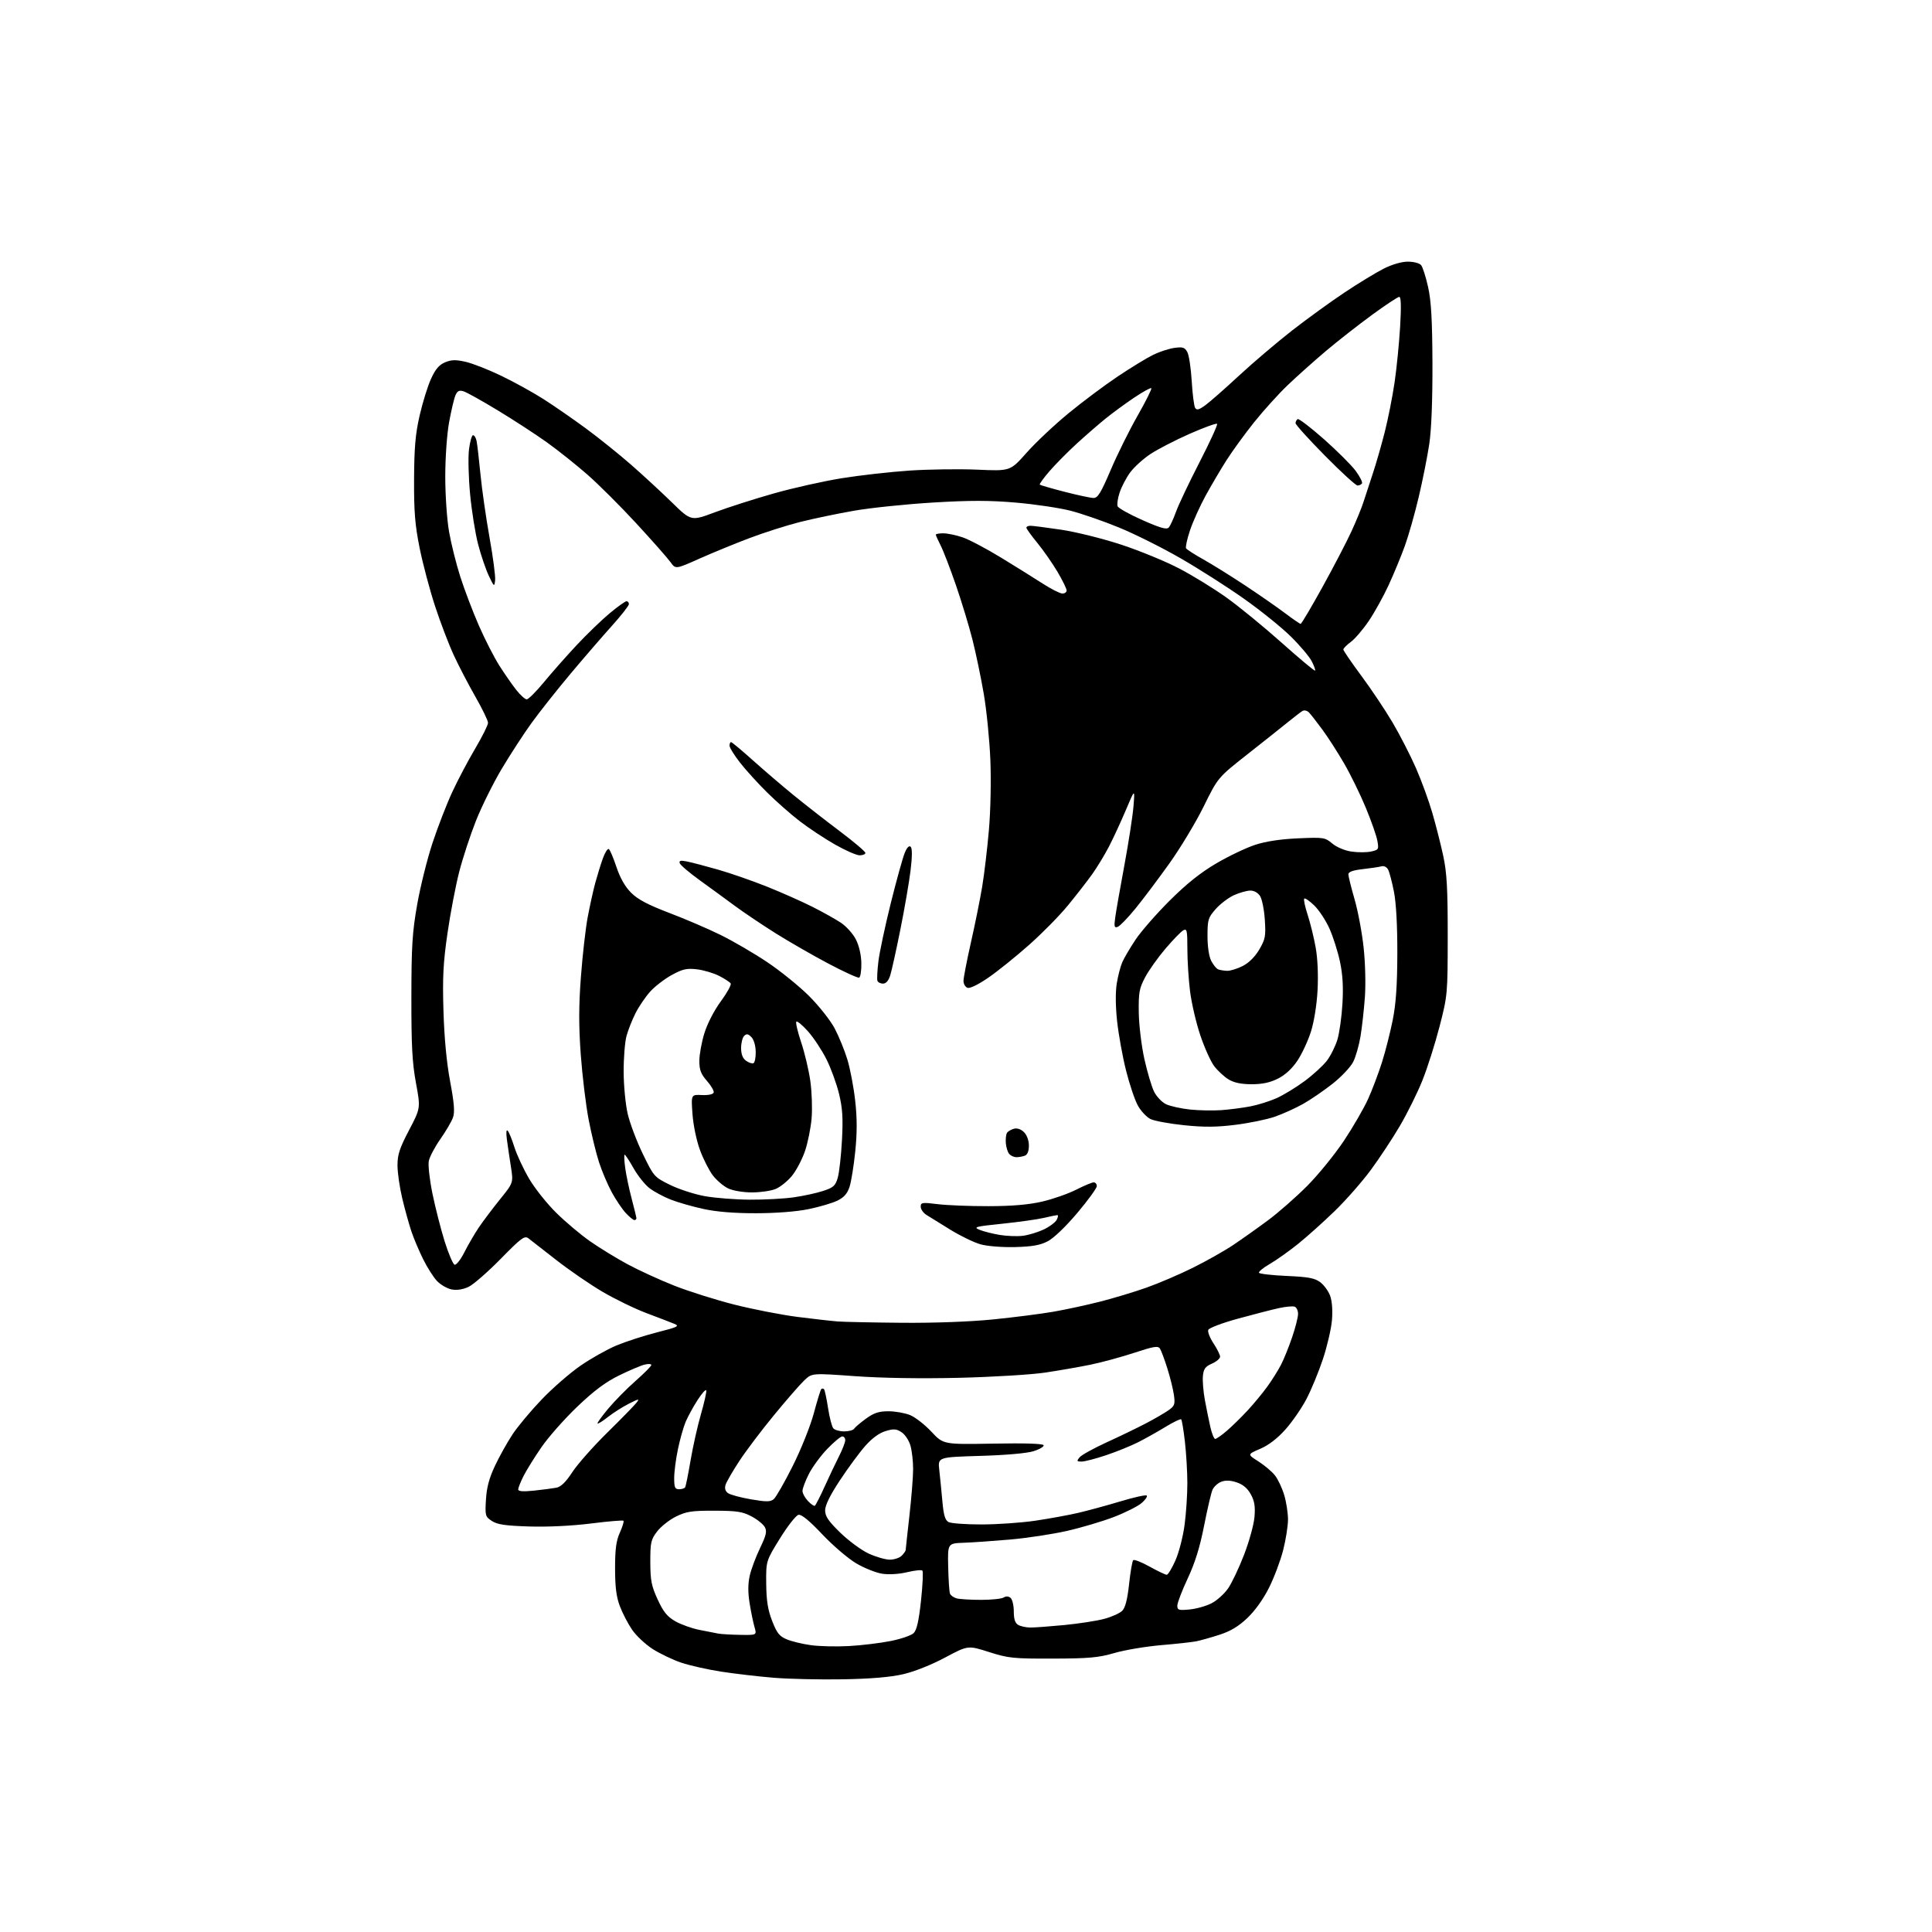 <?xml version="1.0" encoding="UTF-8" standalone="no"?>
<svg 
  version="1.1" 
  xmlns="http://www.w3.org/2000/svg" 
  xmlns:xlink="http://www.w3.org/1999/xlink" 
  xmlns:svg="http://www.w3.org/2000/svg"
  xmlns:rdf="http://www.w3.org/1999/02/22-rdf-syntax-ns#"
  xmlns:cc="http://creativecommons.org/ns#"
  xmlns:dc="http://purl.org/dc/elements/1.1/"
  viewBox="0 0 768 768"
  width="768"
  height="768"
>
<style>svg {background-color: white; }</style>"
<path stroke="none" fill="black" fill-rule="evenodd" d="M335.00,667.55C325.93,667.71 313.55,667.43 307.50,666.93C301.45,666.43 292.10,665.34 286.73,664.51C281.35,663.68 274.20,662.08 270.84,660.95C267.48,659.81 262.36,657.37 259.46,655.52C256.57,653.67 252.88,650.21 251.26,647.83C249.63,645.45 247.45,641.25 246.41,638.50C245.00,634.80 244.51,630.90 244.50,623.48C244.50,615.77 244.94,612.49 246.41,609.22C247.46,606.89 248.10,604.77 247.85,604.52C247.59,604.26 241.79,604.75 234.94,605.61C227.39,606.56 217.74,607.03 210.39,606.80C200.87,606.50 197.70,606.03 195.54,604.62C192.91,602.90 192.80,602.50 193.17,596.16C193.45,591.35 194.44,587.62 196.73,582.75C198.47,579.03 201.61,573.41 203.69,570.25C205.78,567.09 211.00,560.83 215.30,556.34C219.59,551.85 226.52,545.82 230.69,542.93C234.86,540.05 241.30,536.42 244.99,534.87C248.69,533.32 255.94,530.97 261.11,529.65C269.52,527.51 270.24,527.15 268.00,526.22C266.62,525.65 261.68,523.75 257.00,521.99C252.32,520.23 244.41,516.39 239.42,513.45C234.43,510.52 226.16,504.82 221.04,500.81C215.93,496.79 210.97,492.93 210.03,492.23C208.52,491.11 207.17,492.12 199.02,500.43C193.91,505.64 188.17,510.64 186.27,511.54C184.06,512.59 181.63,512.97 179.58,512.58C177.80,512.25 175.18,510.74 173.74,509.24C172.30,507.73 169.80,503.80 168.18,500.50C166.55,497.20 164.46,492.25 163.54,489.50C162.61,486.75 160.99,480.90 159.93,476.50C158.88,472.10 158.01,466.15 158.01,463.27C158.00,458.99 158.83,456.46 162.60,449.27C167.20,440.50 167.20,440.50 165.35,430.50C163.87,422.51 163.51,415.67 163.53,396.50C163.55,376.02 163.89,370.59 165.85,359.50C167.11,352.35 169.86,341.32 171.96,335.00C174.06,328.68 177.55,319.65 179.73,314.95C181.90,310.25 186.01,302.47 188.84,297.67C191.68,292.87 194.00,288.22 194.00,287.34C194.00,286.46 191.74,281.79 188.98,276.96C186.21,272.13 182.35,264.70 180.38,260.44C178.41,256.19 175.07,247.44 172.96,241.00C170.85,234.57 168.08,224.17 166.82,217.90C164.96,208.68 164.54,203.44 164.60,190.50C164.66,177.93 165.13,172.49 166.82,165.13C168.00,159.98 170.04,153.42 171.35,150.56C173.10,146.73 174.57,145.01 176.94,144.02C179.50,142.97 181.19,142.93 185.18,143.85C187.94,144.49 194.32,147.00 199.35,149.43C204.38,151.86 211.88,155.99 216.00,158.62C220.12,161.25 227.71,166.49 232.85,170.27C237.99,174.05 246.09,180.56 250.85,184.72C255.61,188.89 262.93,195.65 267.12,199.74C274.73,207.18 274.73,207.18 284.23,203.62C289.46,201.67 299.99,198.30 307.63,196.14C315.27,193.98 327.39,191.27 334.56,190.11C341.74,188.95 353.89,187.58 361.57,187.06C369.25,186.55 381.39,186.39 388.56,186.70C401.60,187.28 401.60,187.28 408.05,180.01C411.60,176.00 419.06,168.97 424.63,164.38C430.20,159.79 439.09,153.14 444.37,149.61C449.65,146.08 456.01,142.20 458.50,141.00C461.00,139.79 464.78,138.57 466.92,138.28C470.20,137.84 470.99,138.11 471.99,139.98C472.64,141.19 473.42,146.39 473.73,151.52C474.03,156.65 474.65,161.43 475.09,162.15C475.72,163.16 476.63,162.91 479.20,161.04C481.01,159.71 487.03,154.42 492.56,149.29C498.10,144.16 507.55,136.13 513.56,131.43C519.58,126.74 529.00,119.91 534.49,116.26C539.99,112.60 546.96,108.36 549.99,106.82C553.35,105.12 557.11,104.02 559.63,104.01C561.94,104.01 564.26,104.61 564.91,105.39C565.54,106.15 566.80,110.09 567.70,114.14C568.93,119.70 569.35,127.13 569.42,144.50C569.47,159.06 569.01,170.80 568.16,176.50C567.42,181.45 565.54,190.90 563.98,197.50C562.43,204.10 559.94,212.88 558.45,217.00C556.96,221.12 554.05,228.16 551.99,232.62C549.93,237.09 546.38,243.50 544.09,246.87C541.80,250.24 538.60,253.98 536.97,255.18C535.33,256.39 534.00,257.74 534.00,258.19C534.00,258.63 537.21,263.32 541.12,268.60C545.04,273.88 550.63,282.23 553.54,287.16C556.45,292.08 560.64,300.25 562.86,305.31C565.07,310.36 568.02,318.45 569.41,323.27C570.81,328.10 572.75,335.75 573.72,340.27C575.14,346.85 575.50,353.21 575.49,372.00C575.47,395.20 575.43,395.66 572.25,408.03C570.47,414.92 567.40,424.60 565.41,429.53C563.43,434.46 559.41,442.57 556.49,447.54C553.57,452.52 548.37,460.39 544.95,465.04C541.52,469.69 535.07,477.04 530.61,481.37C526.15,485.70 519.58,491.59 516.00,494.47C512.42,497.35 507.36,500.94 504.75,502.45C502.14,503.96 500.21,505.54 500.48,505.96C500.74,506.39 505.71,506.95 511.52,507.21C520.04,507.58 522.61,508.06 524.79,509.68C526.28,510.78 528.06,513.22 528.75,515.09C529.52,517.20 529.80,520.91 529.47,524.79C529.18,528.25 527.56,535.22 525.87,540.29C524.18,545.35 521.25,552.47 519.35,556.10C517.46,559.73 513.70,565.18 511.00,568.21C507.79,571.81 504.32,574.48 500.96,575.92C495.82,578.13 495.82,578.13 500.23,580.93C502.66,582.47 505.62,584.98 506.82,586.50C508.02,588.03 509.68,591.54 510.50,594.32C511.33,597.09 512.00,601.46 512.00,604.02C512.00,606.58 511.13,612.08 510.07,616.23C509.01,620.38 506.49,627.09 504.46,631.14C502.21,635.65 498.88,640.31 495.85,643.18C492.32,646.53 489.15,648.43 484.71,649.86C481.29,650.96 477.15,652.13 475.50,652.45C473.85,652.78 467.55,653.47 461.50,653.98C455.45,654.50 447.12,655.90 443.00,657.10C436.65,658.94 432.90,659.28 418.50,659.32C402.77,659.36 400.87,659.17 393.15,656.71C384.79,654.04 384.79,654.04 375.65,658.92C370.27,661.79 363.41,664.52 359.00,665.53C353.93,666.70 346.14,667.36 335.00,667.55zM337.50,654.33C342.45,654.06 349.88,653.16 354.00,652.34C358.12,651.53 362.27,650.10 363.20,649.18C364.42,647.98 365.25,644.31 366.12,636.25C366.78,630.06 367.03,624.70 366.67,624.34C366.31,623.97 363.59,624.26 360.62,624.97C357.43,625.74 353.40,625.99 350.74,625.59C348.26,625.22 343.60,623.36 340.37,621.46C337.14,619.56 331.06,614.36 326.86,609.91C321.79,604.54 318.62,601.93 317.43,602.16C316.45,602.35 313.14,606.55 310.07,611.50C304.50,620.50 304.50,620.50 304.58,629.50C304.65,636.33 305.22,639.91 306.94,644.35C308.83,649.19 309.82,650.45 312.76,651.67C314.71,652.49 319.05,653.53 322.40,653.99C325.76,654.45 332.55,654.61 337.50,654.33zM294.18,649.88C300.86,650.00 300.86,650.00 299.92,646.75C299.40,644.96 298.53,640.71 297.98,637.29C297.29,633.05 297.31,629.59 298.02,626.40C298.60,623.83 300.44,618.90 302.11,615.43C304.58,610.30 304.94,608.75 304.04,607.07C303.43,605.94 301.04,604.00 298.72,602.78C295.14,600.89 292.90,600.55 284.00,600.53C274.96,600.50 272.83,600.83 268.72,602.85C266.10,604.15 262.72,606.81 261.22,608.78C258.74,612.03 258.50,613.12 258.51,620.93C258.53,628.25 258.95,630.42 261.42,635.80C263.69,640.74 265.21,642.61 268.41,644.46C270.66,645.75 274.98,647.30 278.00,647.90C281.02,648.49 284.40,649.16 285.50,649.37C286.60,649.59 290.51,649.82 294.18,649.88zM409.50,646.97C411.15,646.99 417.23,646.54 423.00,645.99C428.77,645.43 435.94,644.33 438.93,643.53C441.91,642.74 445.15,641.28 446.12,640.29C447.33,639.06 448.17,635.77 448.83,629.69C449.35,624.85 450.09,620.58 450.47,620.20C450.84,619.82 453.79,620.97 457.01,622.76C460.22,624.54 463.28,626.00 463.79,626.00C464.31,626.00 465.87,623.41 467.27,620.25C468.66,617.09 470.30,610.72 470.90,606.09C471.51,601.47 472.00,594.04 471.99,589.59C471.99,585.14 471.55,577.73 471.02,573.11C470.49,568.50 469.83,564.49 469.54,564.21C469.26,563.93 466.44,565.29 463.27,567.23C460.09,569.17 455.16,571.93 452.31,573.37C449.45,574.80 443.75,577.11 439.63,578.49C435.51,579.87 431.16,581.00 429.95,581.00C428.02,581.00 427.92,580.80 429.13,579.33C429.88,578.40 434.77,575.70 440.00,573.31C445.23,570.92 452.20,567.55 455.50,565.82C458.80,564.09 462.79,561.78 464.37,560.69C466.94,558.90 467.17,558.29 466.66,554.60C466.35,552.34 465.18,547.58 464.05,544.00C462.93,540.42 461.60,536.87 461.10,536.09C460.34,534.92 458.65,535.19 450.84,537.77C445.70,539.46 437.90,541.58 433.51,542.48C429.12,543.38 421.02,544.79 415.51,545.62C410.00,546.44 394.59,547.38 381.25,547.70C366.04,548.06 350.63,547.82 339.90,547.05C322.79,545.82 322.79,545.82 319.77,548.66C318.11,550.22 312.68,556.45 307.71,562.50C302.73,568.55 296.51,576.78 293.88,580.80C291.25,584.81 288.80,589.05 288.43,590.22C287.98,591.63 288.30,592.74 289.37,593.53C290.27,594.18 294.36,595.29 298.48,596.00C304.67,597.06 306.24,597.05 307.57,595.94C308.46,595.20 311.86,589.27 315.12,582.75C318.43,576.16 322.14,566.87 323.50,561.82C324.83,556.83 326.17,552.50 326.46,552.20C326.76,551.91 327.25,551.91 327.55,552.21C327.85,552.52 328.57,555.85 329.15,559.63C329.73,563.41 330.67,567.06 331.23,567.75C331.79,568.44 333.74,569.00 335.56,569.00C337.39,569.00 339.18,568.52 339.54,567.93C339.90,567.35 342.02,565.55 344.25,563.93C347.41,561.64 349.37,561.00 353.18,561.00C355.87,561.00 359.74,561.69 361.78,562.52C363.83,563.36 367.64,566.33 370.25,569.13C375.00,574.21 375.00,574.21 394.76,573.86C407.37,573.63 414.65,573.86 414.86,574.50C415.05,575.05 413.24,576.12 410.85,576.87C408.23,577.70 399.79,578.45 389.65,578.74C372.80,579.24 372.80,579.24 373.38,584.37C373.70,587.19 374.25,592.78 374.61,596.79C375.11,602.34 375.69,604.30 377.07,605.04C378.06,605.57 383.96,606.00 390.18,605.99C396.41,605.99 406.00,605.32 411.50,604.51C417.00,603.70 424.65,602.30 428.50,601.41C432.35,600.52 439.93,598.46 445.34,596.83C450.76,595.19 455.48,594.15 455.84,594.51C456.21,594.87 455.29,596.22 453.80,597.49C452.32,598.77 447.37,601.26 442.80,603.02C438.24,604.78 429.80,607.28 424.05,608.58C418.30,609.88 408.18,611.41 401.55,611.99C394.92,612.57 386.62,613.15 383.10,613.27C376.71,613.50 376.71,613.50 376.92,622.83C377.03,627.96 377.35,632.75 377.63,633.48C377.91,634.21 379.12,635.07 380.32,635.39C381.52,635.71 385.88,635.97 390.00,635.97C394.12,635.97 398.16,635.55 398.97,635.04C399.90,634.45 400.90,634.50 401.72,635.18C402.42,635.77 403.00,638.19 403.00,640.57C403.00,643.64 403.51,645.20 404.75,645.92C405.71,646.48 407.85,646.95 409.50,646.97zM472.88,639.79C475.57,639.53 479.51,638.42 481.63,637.32C483.76,636.22 486.71,633.56 488.19,631.41C489.68,629.26 492.54,623.23 494.55,618.00C496.57,612.77 498.43,606.02 498.68,603.00C499.03,598.81 498.68,596.67 497.21,594.00C495.92,591.64 494.10,590.10 491.64,589.28C489.16,588.44 487.19,588.36 485.49,589.01C484.11,589.53 482.53,590.98 481.98,592.23C481.44,593.48 479.93,599.93 478.63,606.57C476.96,615.08 475.04,621.25 472.13,627.46C469.86,632.31 468.00,637.17 468.00,638.27C468.00,640.04 468.52,640.20 472.88,639.79zM353.68,619.99C355.43,620.00 357.56,619.29 358.43,618.43C359.29,617.56 360.01,616.55 360.02,616.18C360.03,615.81 360.70,609.65 361.51,602.50C362.32,595.35 362.98,587.02 362.98,584.00C362.99,580.98 362.52,576.81 361.94,574.74C361.36,572.65 359.80,570.26 358.41,569.35C356.31,567.97 355.29,567.90 352.02,568.88C349.51,569.63 346.65,571.72 343.96,574.77C341.66,577.37 337.13,583.52 333.89,588.43C329.97,594.37 328.00,598.36 328.00,600.38C328.00,602.76 329.28,604.64 334.02,609.26C337.33,612.48 342.39,616.21 345.27,617.55C348.15,618.88 351.93,619.98 353.68,619.99zM323.91,598.56C324.25,598.34 326.03,594.87 327.85,590.84C329.68,586.80 332.26,581.36 333.59,578.75C334.91,576.14 336.00,573.32 336.00,572.50C336.00,571.67 335.47,571.00 334.82,571.00C334.17,571.00 331.48,573.23 328.86,575.96C326.23,578.68 322.94,583.17 321.54,585.92C320.14,588.68 319.00,591.71 319.00,592.65C319.00,593.60 319.97,595.40 321.15,596.65C322.33,597.91 323.57,598.77 323.91,598.56zM212.25,592.55C215.69,592.19 219.69,591.67 221.15,591.39C222.99,591.04 224.91,589.17 227.51,585.19C229.56,582.06 235.80,575.00 241.39,569.50C246.98,564.00 252.21,558.65 253.01,557.61C254.33,555.91 254.00,555.96 249.99,557.99C247.52,559.24 243.79,561.61 241.70,563.25C239.62,564.90 237.74,566.07 237.53,565.86C237.32,565.65 239.25,562.97 241.82,559.91C244.40,556.84 249.27,551.90 252.66,548.92C256.05,545.94 258.86,543.11 258.91,542.64C258.96,542.17 257.76,542.08 256.25,542.45C254.74,542.82 250.16,544.76 246.07,546.77C240.69,549.41 236.10,552.85 229.45,559.20C224.39,564.04 218.01,571.26 215.26,575.25C212.51,579.24 209.30,584.39 208.13,586.71C206.96,589.03 206.00,591.43 206.00,592.06C206.00,592.86 207.86,593.00 212.25,592.55zM269.94,592.00C271.01,592.00 272.09,591.66 272.35,591.24C272.61,590.82 273.59,585.98 274.52,580.49C275.46,574.99 277.31,566.72 278.65,562.11C279.98,557.49 280.92,553.26 280.74,552.71C280.55,552.15 278.98,553.91 277.25,556.61C275.51,559.31 273.39,563.21 272.53,565.26C271.67,567.32 270.30,572.18 269.49,576.07C268.67,579.95 268.00,585.13 268.00,587.57C268.00,591.29 268.31,592.00 269.94,592.00zM483.06,572.00C483.54,572.00 485.63,570.54 487.70,568.75C489.78,566.96 493.51,563.31 495.99,560.62C498.47,557.94 502.00,553.67 503.83,551.12C505.67,548.58 508.09,544.71 509.22,542.52C510.35,540.33 512.34,535.41 513.64,531.59C514.94,527.77 516.00,523.59 516.00,522.29C516.00,521.00 515.40,519.71 514.67,519.43C513.94,519.15 511.12,519.40 508.42,519.99C505.71,520.58 498.40,522.46 492.17,524.17C485.84,525.90 480.60,527.89 480.30,528.66C480.01,529.43 480.94,531.83 482.38,534.00C483.82,536.18 485.00,538.56 485.00,539.30C485.00,540.04 483.54,541.28 481.75,542.07C479.11,543.23 478.44,544.16 478.17,547.00C477.99,548.92 478.34,553.19 478.95,556.50C479.56,559.80 480.54,564.64 481.13,567.25C481.72,569.86 482.59,572.00 483.06,572.00zM358.61,525.83C371.47,525.93 385.61,525.41 394.80,524.49C403.09,523.66 413.84,522.28 418.69,521.44C423.53,520.60 431.84,518.81 437.14,517.46C442.45,516.12 450.77,513.61 455.64,511.89C460.51,510.18 468.88,506.59 474.24,503.93C479.60,501.26 486.80,497.20 490.24,494.89C493.68,492.58 499.88,488.19 504.00,485.13C508.12,482.08 515.13,475.93 519.58,471.47C524.02,467.01 530.62,458.89 534.26,453.43C537.89,447.97 542.22,440.47 543.89,436.76C545.55,433.06 548.03,426.48 549.40,422.14C550.77,417.80 552.68,410.25 553.65,405.37C554.92,399.00 555.43,391.57 555.46,379.00C555.49,367.98 554.99,358.91 554.12,354.50C553.36,350.65 552.32,346.69 551.81,345.70C551.27,344.67 550.16,344.10 549.19,344.37C548.26,344.63 544.91,345.13 541.75,345.49C537.77,345.94 536.00,346.58 536.00,347.56C536.00,348.33 537.10,352.78 538.45,357.43C539.80,362.09 541.43,370.74 542.06,376.67C542.72,382.77 542.94,391.35 542.56,396.47C542.19,401.44 541.41,408.43 540.82,412.00C540.23,415.57 538.92,420.13 537.91,422.13C536.90,424.13 533.25,428.01 529.79,430.75C526.33,433.49 521.00,437.14 517.94,438.86C514.88,440.57 509.81,442.86 506.67,443.94C503.54,445.02 496.51,446.46 491.05,447.14C483.55,448.08 478.58,448.11 470.67,447.29C464.91,446.70 458.93,445.60 457.37,444.85C455.81,444.10 453.53,441.68 452.31,439.46C451.09,437.25 448.97,430.95 447.60,425.47C446.23,419.99 444.64,411.21 444.07,405.96C443.43,400.05 443.38,394.33 443.93,390.96C444.41,387.96 445.40,384.15 446.12,382.50C446.83,380.85 449.21,376.82 451.39,373.54C453.57,370.27 459.66,363.29 464.93,358.04C471.65,351.34 477.18,346.92 483.49,343.21C488.43,340.31 495.41,336.98 498.99,335.82C503.26,334.43 509.12,333.55 516.05,333.25C526.18,332.81 526.72,332.89 529.58,335.30C531.31,336.75 534.52,338.11 537.19,338.51C539.73,338.89 543.25,338.88 545.00,338.50C548.04,337.83 548.15,337.64 547.51,334.15C547.14,332.14 545.06,326.23 542.89,321.00C540.72,315.77 536.87,307.90 534.32,303.50C531.77,299.10 527.87,293.02 525.64,290.00C523.42,286.98 521.02,283.91 520.31,283.19C519.60,282.46 518.45,282.21 517.76,282.62C517.07,283.03 514.48,285.02 512.00,287.03C509.52,289.04 502.24,294.83 495.81,299.89C484.13,309.10 484.13,309.10 478.49,320.57C475.38,326.88 469.23,337.09 464.82,343.27C460.40,349.45 454.35,357.50 451.36,361.16C448.37,364.82 445.21,368.09 444.33,368.43C442.97,368.95 442.82,368.40 443.31,364.77C443.62,362.42 445.26,353.07 446.95,344.00C448.63,334.93 450.27,324.35 450.58,320.50C451.14,313.50 451.14,313.50 447.59,321.91C445.63,326.54 442.62,333.06 440.89,336.41C439.16,339.76 436.13,344.75 434.17,347.50C432.20,350.25 427.88,355.81 424.57,359.85C421.27,363.90 414.27,371.01 409.03,375.65C403.79,380.30 396.49,386.16 392.82,388.68C388.77,391.45 385.51,393.03 384.57,392.66C383.70,392.33 383.00,391.10 383.00,389.92C383.00,388.74 384.33,381.86 385.96,374.64C387.60,367.41 389.60,357.45 390.43,352.50C391.25,347.55 392.46,337.43 393.10,330.00C393.78,322.21 394.02,310.36 393.68,302.00C393.35,294.02 392.17,282.21 391.05,275.74C389.94,269.28 387.92,259.59 386.56,254.22C385.20,248.85 382.24,239.11 379.99,232.58C377.73,226.05 375.02,218.99 373.95,216.89C372.88,214.80 372.00,212.84 372.00,212.54C372.00,212.24 373.33,212.00 374.97,212.00C376.60,212.00 380.05,212.72 382.65,213.60C385.24,214.48 392.12,218.11 397.93,221.66C403.75,225.21 411.20,229.86 414.50,231.99C417.80,234.12 421.29,235.89 422.25,235.93C423.21,235.97 424.00,235.43 424.00,234.73C424.00,234.03 422.36,230.68 420.36,227.29C418.35,223.91 414.75,218.74 412.36,215.82C409.96,212.90 408.00,210.17 408.00,209.76C408.00,209.34 408.73,209.00 409.62,209.00C410.51,209.00 416.01,209.71 421.84,210.57C427.69,211.44 438.40,214.11 445.77,216.53C453.10,218.95 463.47,223.21 468.80,226.01C474.14,228.80 482.55,233.98 487.50,237.51C492.45,241.04 502.32,249.11 509.43,255.45C516.54,261.79 522.54,266.80 522.75,266.58C522.97,266.36 522.37,264.68 521.42,262.84C520.47,261.00 516.73,256.57 513.10,253.00C509.47,249.42 501.10,242.67 494.50,238.01C487.90,233.34 476.54,226.09 469.25,221.90C461.97,217.70 450.94,212.20 444.75,209.67C438.56,207.13 429.90,204.14 425.50,203.01C421.10,201.89 411.34,200.44 403.82,199.79C393.38,198.89 385.57,198.88 370.82,199.77C360.19,200.41 346.10,201.87 339.50,203.02C332.90,204.17 323.23,206.19 318.00,207.51C312.77,208.83 303.77,211.70 298.00,213.88C292.23,216.06 283.24,219.75 278.03,222.07C268.56,226.30 268.56,226.30 266.53,223.45C265.41,221.88 259.32,214.98 253.00,208.12C246.68,201.26 237.85,192.46 233.40,188.57C228.94,184.68 221.74,178.95 217.40,175.84C213.05,172.73 204.32,167.04 198.00,163.21C191.68,159.37 185.49,155.93 184.26,155.55C182.51,155.02 181.80,155.38 181.03,157.19C180.49,158.46 179.36,163.26 178.52,167.86C177.66,172.63 177.00,181.92 177.00,189.48C177.00,196.80 177.67,206.61 178.51,211.38C179.34,216.13 181.36,224.23 183.01,229.37C184.66,234.51 187.97,243.21 190.37,248.70C192.77,254.19 196.43,261.34 198.50,264.59C200.57,267.84 203.59,272.19 205.22,274.25C206.84,276.31 208.72,278.00 209.38,278.00C210.05,278.00 213.10,274.96 216.16,271.25C219.21,267.54 225.04,260.94 229.11,256.58C233.17,252.23 239.11,246.49 242.30,243.83C245.49,241.17 248.53,239.00 249.05,239.00C249.57,239.00 250.00,239.51 250.00,240.14C250.00,240.76 246.96,244.65 243.25,248.77C239.54,252.89 232.11,261.49 226.75,267.88C221.39,274.27 214.44,283.05 211.31,287.38C208.18,291.71 202.84,299.93 199.44,305.63C196.05,311.34 191.44,320.62 189.21,326.25C186.97,331.89 183.98,341.00 182.56,346.50C181.14,352.00 179.03,363.02 177.88,371.00C176.17,382.81 175.88,388.56 176.29,402.00C176.61,412.66 177.55,422.54 178.94,429.91C180.54,438.45 180.83,442.05 180.08,444.20C179.53,445.77 177.27,449.64 175.06,452.79C172.85,455.94 170.78,459.87 170.45,461.51C170.12,463.15 170.78,469.00 171.91,474.50C173.04,480.00 175.21,488.51 176.74,493.42C178.27,498.33 180.06,502.52 180.71,502.74C181.36,502.95 183.11,500.74 184.58,497.82C186.06,494.89 188.63,490.48 190.29,488.00C191.96,485.52 195.74,480.50 198.70,476.83C204.09,470.17 204.09,470.17 203.10,463.83C202.55,460.35 201.84,455.48 201.50,453.00C201.13,450.21 201.25,448.88 201.83,449.50C202.34,450.05 203.53,452.98 204.48,456.00C205.43,459.02 208.04,464.64 210.28,468.47C212.52,472.31 217.38,478.43 221.08,482.07C224.77,485.72 230.85,490.84 234.58,493.44C238.31,496.05 244.99,500.14 249.43,502.54C253.87,504.94 262.22,508.77 267.99,511.05C273.76,513.33 284.56,516.74 291.99,518.62C299.42,520.49 310.68,522.68 317.00,523.49C323.32,524.29 330.52,525.11 333.00,525.30C335.48,525.49 347.00,525.73 358.61,525.83zM403.50,495.73C398.38,495.86 392.47,495.39 389.78,494.64C387.18,493.91 381.78,491.30 377.78,488.83C373.77,486.36 369.49,483.70 368.25,482.93C367.01,482.15 366.00,480.69 366.00,479.68C366.00,477.99 366.56,477.91 372.75,478.67C376.46,479.13 385.57,479.49 393.00,479.47C402.33,479.45 408.89,478.89 414.24,477.66C418.50,476.67 424.57,474.55 427.74,472.95C430.91,471.34 434.06,470.02 434.75,470.01C435.44,470.01 436.00,470.67 436.00,471.49C436.00,472.31 432.51,477.12 428.25,482.16C423.68,487.58 418.86,492.20 416.50,493.42C413.46,495.00 410.34,495.55 403.50,495.73zM406.50,491.26C408.70,491.00 412.42,489.89 414.77,488.80C417.11,487.70 419.49,485.95 420.05,484.90C420.61,483.86 420.72,483.01 420.29,483.02C419.85,483.04 417.48,483.53 415.00,484.12C412.52,484.71 405.10,485.75 398.50,486.44C387.67,487.56 386.78,487.79 389.39,488.87C390.98,489.52 394.58,490.43 397.39,490.90C400.20,491.36 404.30,491.52 406.50,491.26zM252.19,485.00C251.74,485.00 250.21,483.76 248.80,482.25C247.38,480.74 244.87,477.02 243.22,474.00C241.57,470.98 239.27,465.57 238.11,461.99C236.95,458.41 235.09,450.76 233.98,444.99C232.88,439.22 231.47,427.60 230.86,419.18C230.04,407.76 230.05,399.90 230.92,388.32C231.56,379.78 232.77,369.12 233.61,364.64C234.45,360.17 235.80,354.02 236.62,351.00C237.44,347.98 238.80,343.58 239.64,341.24C240.48,338.90 241.55,337.22 242.01,337.50C242.47,337.79 243.83,341.00 245.04,344.63C246.51,349.02 248.46,352.46 250.87,354.87C253.55,357.55 257.53,359.65 266.00,362.88C272.33,365.28 281.53,369.23 286.46,371.66C291.39,374.09 299.72,378.94 304.96,382.45C310.21,385.96 317.70,392.02 321.62,395.93C325.53,399.83 330.10,405.61 331.77,408.76C333.44,411.92 335.72,417.49 336.83,421.14C337.95,424.79 339.35,432.16 339.95,437.53C340.73,444.46 340.73,450.28 339.98,457.68C339.40,463.39 338.38,469.74 337.71,471.79C336.83,474.48 335.50,475.99 332.87,477.28C330.87,478.25 325.70,479.77 321.37,480.66C316.55,481.64 308.46,482.27 300.50,482.28C291.89,482.29 284.84,481.72 279.61,480.58C275.27,479.64 269.42,477.96 266.61,476.85C263.80,475.75 260.02,473.72 258.21,472.34C256.41,470.97 253.55,467.40 251.87,464.42C250.19,461.44 248.58,459.00 248.31,459.00C248.04,459.00 248.13,461.36 248.53,464.25C248.92,467.14 250.08,472.65 251.10,476.50C252.12,480.35 252.96,483.84 252.98,484.25C252.99,484.66 252.63,485.00 252.19,485.00zM298.00,476.89C303.77,476.93 311.65,476.51 315.50,475.96C319.35,475.41 324.63,474.27 327.22,473.41C331.31,472.07 332.09,471.36 333.02,468.18C333.60,466.16 334.36,459.46 334.69,453.30C335.17,444.43 334.92,440.57 333.53,434.80C332.55,430.78 330.29,424.57 328.49,421.00C326.69,417.43 323.42,412.48 321.21,410.00C319.00,407.52 316.91,405.78 316.56,406.12C316.21,406.46 317.07,410.14 318.46,414.30C319.86,418.45 321.50,425.37 322.11,429.68C322.72,433.98 322.95,440.65 322.63,444.50C322.31,448.35 321.13,454.22 320.00,457.55C318.87,460.88 316.53,465.33 314.80,467.43C313.07,469.53 310.17,471.87 308.36,472.62C306.55,473.38 302.31,474.00 298.93,474.00C295.40,474.00 291.38,473.33 289.45,472.41C287.61,471.54 284.87,469.20 283.36,467.23C281.85,465.25 279.54,460.68 278.22,457.07C276.86,453.36 275.57,447.15 275.27,442.80C274.72,435.09 274.72,435.09 279.00,435.30C281.51,435.42 283.45,435.02 283.69,434.34C283.92,433.71 282.73,431.62 281.05,429.71C278.61,426.93 278.00,425.33 278.00,421.72C278.00,419.24 278.90,414.28 280.01,410.70C281.19,406.89 283.90,401.64 286.54,398.05C289.03,394.67 290.79,391.47 290.46,390.94C290.13,390.41 288.06,389.05 285.86,387.93C283.66,386.81 279.70,385.63 277.05,385.32C273.01,384.84 271.40,385.20 267.06,387.56C264.22,389.11 260.36,392.08 258.48,394.15C256.61,396.23 253.97,400.09 252.64,402.73C251.30,405.37 249.68,409.48 249.04,411.85C248.40,414.22 247.89,420.62 247.91,426.07C247.93,431.51 248.65,439.01 249.51,442.73C250.37,446.46 253.07,453.63 255.52,458.68C259.92,467.75 260.06,467.90 266.36,471.01C269.87,472.73 276.06,474.75 280.12,475.48C284.18,476.22 292.23,476.85 298.00,476.89zM404.04,460.00C403.05,460.00 401.75,459.41 401.15,458.68C400.55,457.96 399.96,456.03 399.83,454.40C399.71,452.78 399.91,450.95 400.29,450.34C400.66,449.74 401.91,449.00 403.06,448.69C404.36,448.35 405.87,448.87 407.07,450.07C408.22,451.22 409.00,453.38 409.00,455.39C409.00,457.56 408.43,459.00 407.42,459.39C406.55,459.73 405.03,460.00 404.04,460.00zM485.50,441.30C488.80,441.06 493.97,440.39 497.00,439.81C500.02,439.23 504.75,437.75 507.50,436.52C510.25,435.28 515.26,432.23 518.63,429.73C522.00,427.23 525.98,423.59 527.46,421.64C528.95,419.69 530.82,415.93 531.63,413.30C532.43,410.66 533.34,404.23 533.64,399.00C534.04,392.32 533.74,387.34 532.65,382.24C531.80,378.25 529.92,372.34 528.47,369.10C527.02,365.87 524.30,361.74 522.43,359.93C520.56,358.12 518.77,356.90 518.46,357.21C518.14,357.53 518.75,360.42 519.81,363.65C520.86,366.87 522.30,372.72 523.00,376.64C523.78,380.99 524.07,387.61 523.75,393.63C523.43,399.52 522.36,406.18 521.10,410.15C519.93,413.81 517.52,418.99 515.74,421.65C513.65,424.78 510.92,427.30 508.04,428.75C504.88,430.34 501.82,431.00 497.54,431.00C493.36,430.99 490.54,430.40 488.37,429.08C486.64,428.03 484.08,425.66 482.67,423.82C481.27,421.97 478.77,416.42 477.12,411.48C475.46,406.54 473.64,398.69 473.06,394.03C472.48,389.37 472.00,381.81 472.00,377.23C472.00,369.81 471.82,369.00 470.36,369.82C469.47,370.32 466.28,373.60 463.28,377.12C460.29,380.63 456.65,385.75 455.20,388.50C452.87,392.91 452.57,394.56 452.68,402.50C452.75,407.45 453.75,415.72 454.89,420.90C456.04,426.06 457.77,431.91 458.74,433.90C459.71,435.88 461.85,438.14 463.50,438.93C465.15,439.72 469.43,440.67 473.00,441.05C476.57,441.43 482.20,441.54 485.50,441.30zM299.46,422.66C300.03,422.46 300.46,420.41 300.41,418.09C300.36,415.62 299.64,413.21 298.67,412.24C297.38,410.95 296.75,410.85 295.81,411.79C295.14,412.46 294.60,414.63 294.60,416.62C294.60,419.02 295.24,420.70 296.51,421.63C297.56,422.40 298.89,422.86 299.46,422.66zM351.01,391.00C349.99,391.00 348.99,390.48 348.78,389.84C348.57,389.21 348.75,385.74 349.18,382.15C349.62,378.55 351.83,368.16 354.09,359.06C356.36,349.95 358.86,340.96 359.63,339.07C360.55,336.85 361.39,335.99 362.02,336.62C362.65,337.25 362.63,340.56 361.96,346.05C361.39,350.70 359.57,361.25 357.91,369.50C356.26,377.75 354.44,385.96 353.87,387.75C353.20,389.87 352.20,391.00 351.01,391.00zM341.50,388.63C340.95,388.81 335.45,386.30 329.27,383.03C323.10,379.77 313.65,374.34 308.27,370.96C302.90,367.58 295.67,362.72 292.20,360.16C288.74,357.60 282.47,353.02 278.28,350.00C274.09,346.98 270.45,343.89 270.21,343.14C269.87,342.10 270.54,341.94 273.13,342.46C274.98,342.83 280.55,344.30 285.50,345.71C290.45,347.13 299.23,350.19 305.00,352.50C310.77,354.82 318.84,358.40 322.92,360.46C327.00,362.51 332.09,365.36 334.24,366.78C336.39,368.20 339.08,371.19 340.22,373.43C341.50,375.93 342.34,379.58 342.40,382.90C342.45,385.87 342.05,388.45 341.50,388.63zM487.79,385.92C489.05,385.96 491.84,385.10 494.00,384.00C496.48,382.74 498.89,380.33 500.58,377.45C502.98,373.36 503.21,372.15 502.79,365.69C502.54,361.74 501.70,357.49 500.93,356.25C500.06,354.87 498.54,354.01 497.01,354.02C495.63,354.03 492.70,354.86 490.49,355.86C488.29,356.87 485.02,359.35 483.24,361.38C480.25,364.79 480.00,365.60 480.00,372.08C480.00,376.32 480.59,380.23 481.48,381.96C482.29,383.53 483.53,385.05 484.23,385.33C484.93,385.61 486.53,385.88 487.79,385.92zM341.73,340.00C340.47,340.00 336.06,338.07 331.92,335.71C327.78,333.35 321.49,329.19 317.94,326.46C314.40,323.74 308.54,318.58 304.93,315.00C301.31,311.43 296.47,306.10 294.18,303.16C291.88,300.22 290.00,297.19 290.00,296.41C290.00,295.63 290.27,295.00 290.60,295.00C290.94,295.00 294.87,298.28 299.35,302.30C303.83,306.31 311.10,312.53 315.50,316.12C319.90,319.71 328.11,326.12 333.75,330.36C339.39,334.60 344.00,338.51 344.00,339.04C344.00,339.57 342.98,340.00 341.73,340.00zM517.03,248.00C517.35,248.00 521.28,241.36 525.76,233.25C530.24,225.14 535.45,215.12 537.33,211.00C539.22,206.88 541.33,201.70 542.02,199.50C542.71,197.30 544.34,192.35 545.63,188.50C546.92,184.65 549.08,177.16 550.43,171.86C551.78,166.56 553.56,157.56 554.39,151.86C555.22,146.16 556.20,136.21 556.58,129.75C557.04,121.88 556.93,118.00 556.24,118.00C555.67,118.00 550.77,121.24 545.35,125.21C539.93,129.17 531.67,135.64 527.00,139.59C522.33,143.54 515.51,149.63 511.85,153.13C508.19,156.63 502.18,163.29 498.49,167.91C494.80,172.54 489.89,179.29 487.58,182.91C485.27,186.54 481.53,192.88 479.27,197.00C477.01,201.12 474.22,207.34 473.05,210.80C471.89,214.27 471.19,217.49 471.48,217.97C471.78,218.45 474.88,220.44 478.37,222.39C481.86,224.34 489.40,229.04 495.11,232.82C500.82,236.61 507.96,241.57 510.97,243.85C513.98,246.13 516.71,248.00 517.03,248.00zM196.82,230.69C196.51,233.38 196.40,233.30 194.31,228.88C193.10,226.34 191.19,220.72 190.06,216.38C188.93,212.05 187.50,203.07 186.87,196.42C186.24,189.78 186.05,181.79 186.43,178.67C186.82,175.55 187.55,173.00 188.05,173.00C188.55,173.00 189.18,174.01 189.44,175.25C189.71,176.49 190.40,182.45 190.99,188.50C191.57,194.55 193.20,205.89 194.60,213.69C196.00,221.50 197.00,229.15 196.82,230.69zM464.59,209.70C465.19,209.04 466.48,206.25 467.46,203.50C468.44,200.75 472.65,191.87 476.81,183.78C480.98,175.68 484.13,168.79 483.81,168.48C483.49,168.16 478.59,169.94 472.92,172.44C467.25,174.94 460.22,178.56 457.30,180.50C454.38,182.44 450.74,185.76 449.20,187.88C447.66,190.00 445.80,193.56 445.07,195.80C444.33,198.03 443.97,200.47 444.26,201.23C444.55,201.99 449.00,204.48 454.14,206.75C461.30,209.92 463.76,210.61 464.59,209.70zM434.62,197.95C436.39,197.99 437.55,196.11 441.55,186.75C444.19,180.56 449.01,170.85 452.26,165.16C455.50,159.48 457.93,154.60 457.66,154.32C457.38,154.05 454.31,155.74 450.83,158.08C447.35,160.42 442.25,164.15 439.50,166.38C436.75,168.61 431.57,173.10 428.00,176.37C424.43,179.64 419.57,184.55 417.21,187.28C414.85,190.02 413.10,192.43 413.32,192.65C413.54,192.87 417.94,194.14 423.11,195.48C428.27,196.81 433.46,197.92 434.62,197.95zM539.64,193.00C538.95,193.00 533.13,187.67 526.70,181.16C520.26,174.64 515.00,168.82 515.00,168.22C515.00,167.61 515.38,166.89 515.83,166.60C516.29,166.32 520.99,169.91 526.28,174.58C531.56,179.26 537.25,184.93 538.91,187.19C540.57,189.45 541.70,191.68 541.41,192.15C541.12,192.62 540.32,193.00 539.64,193.00z" />

</svg>